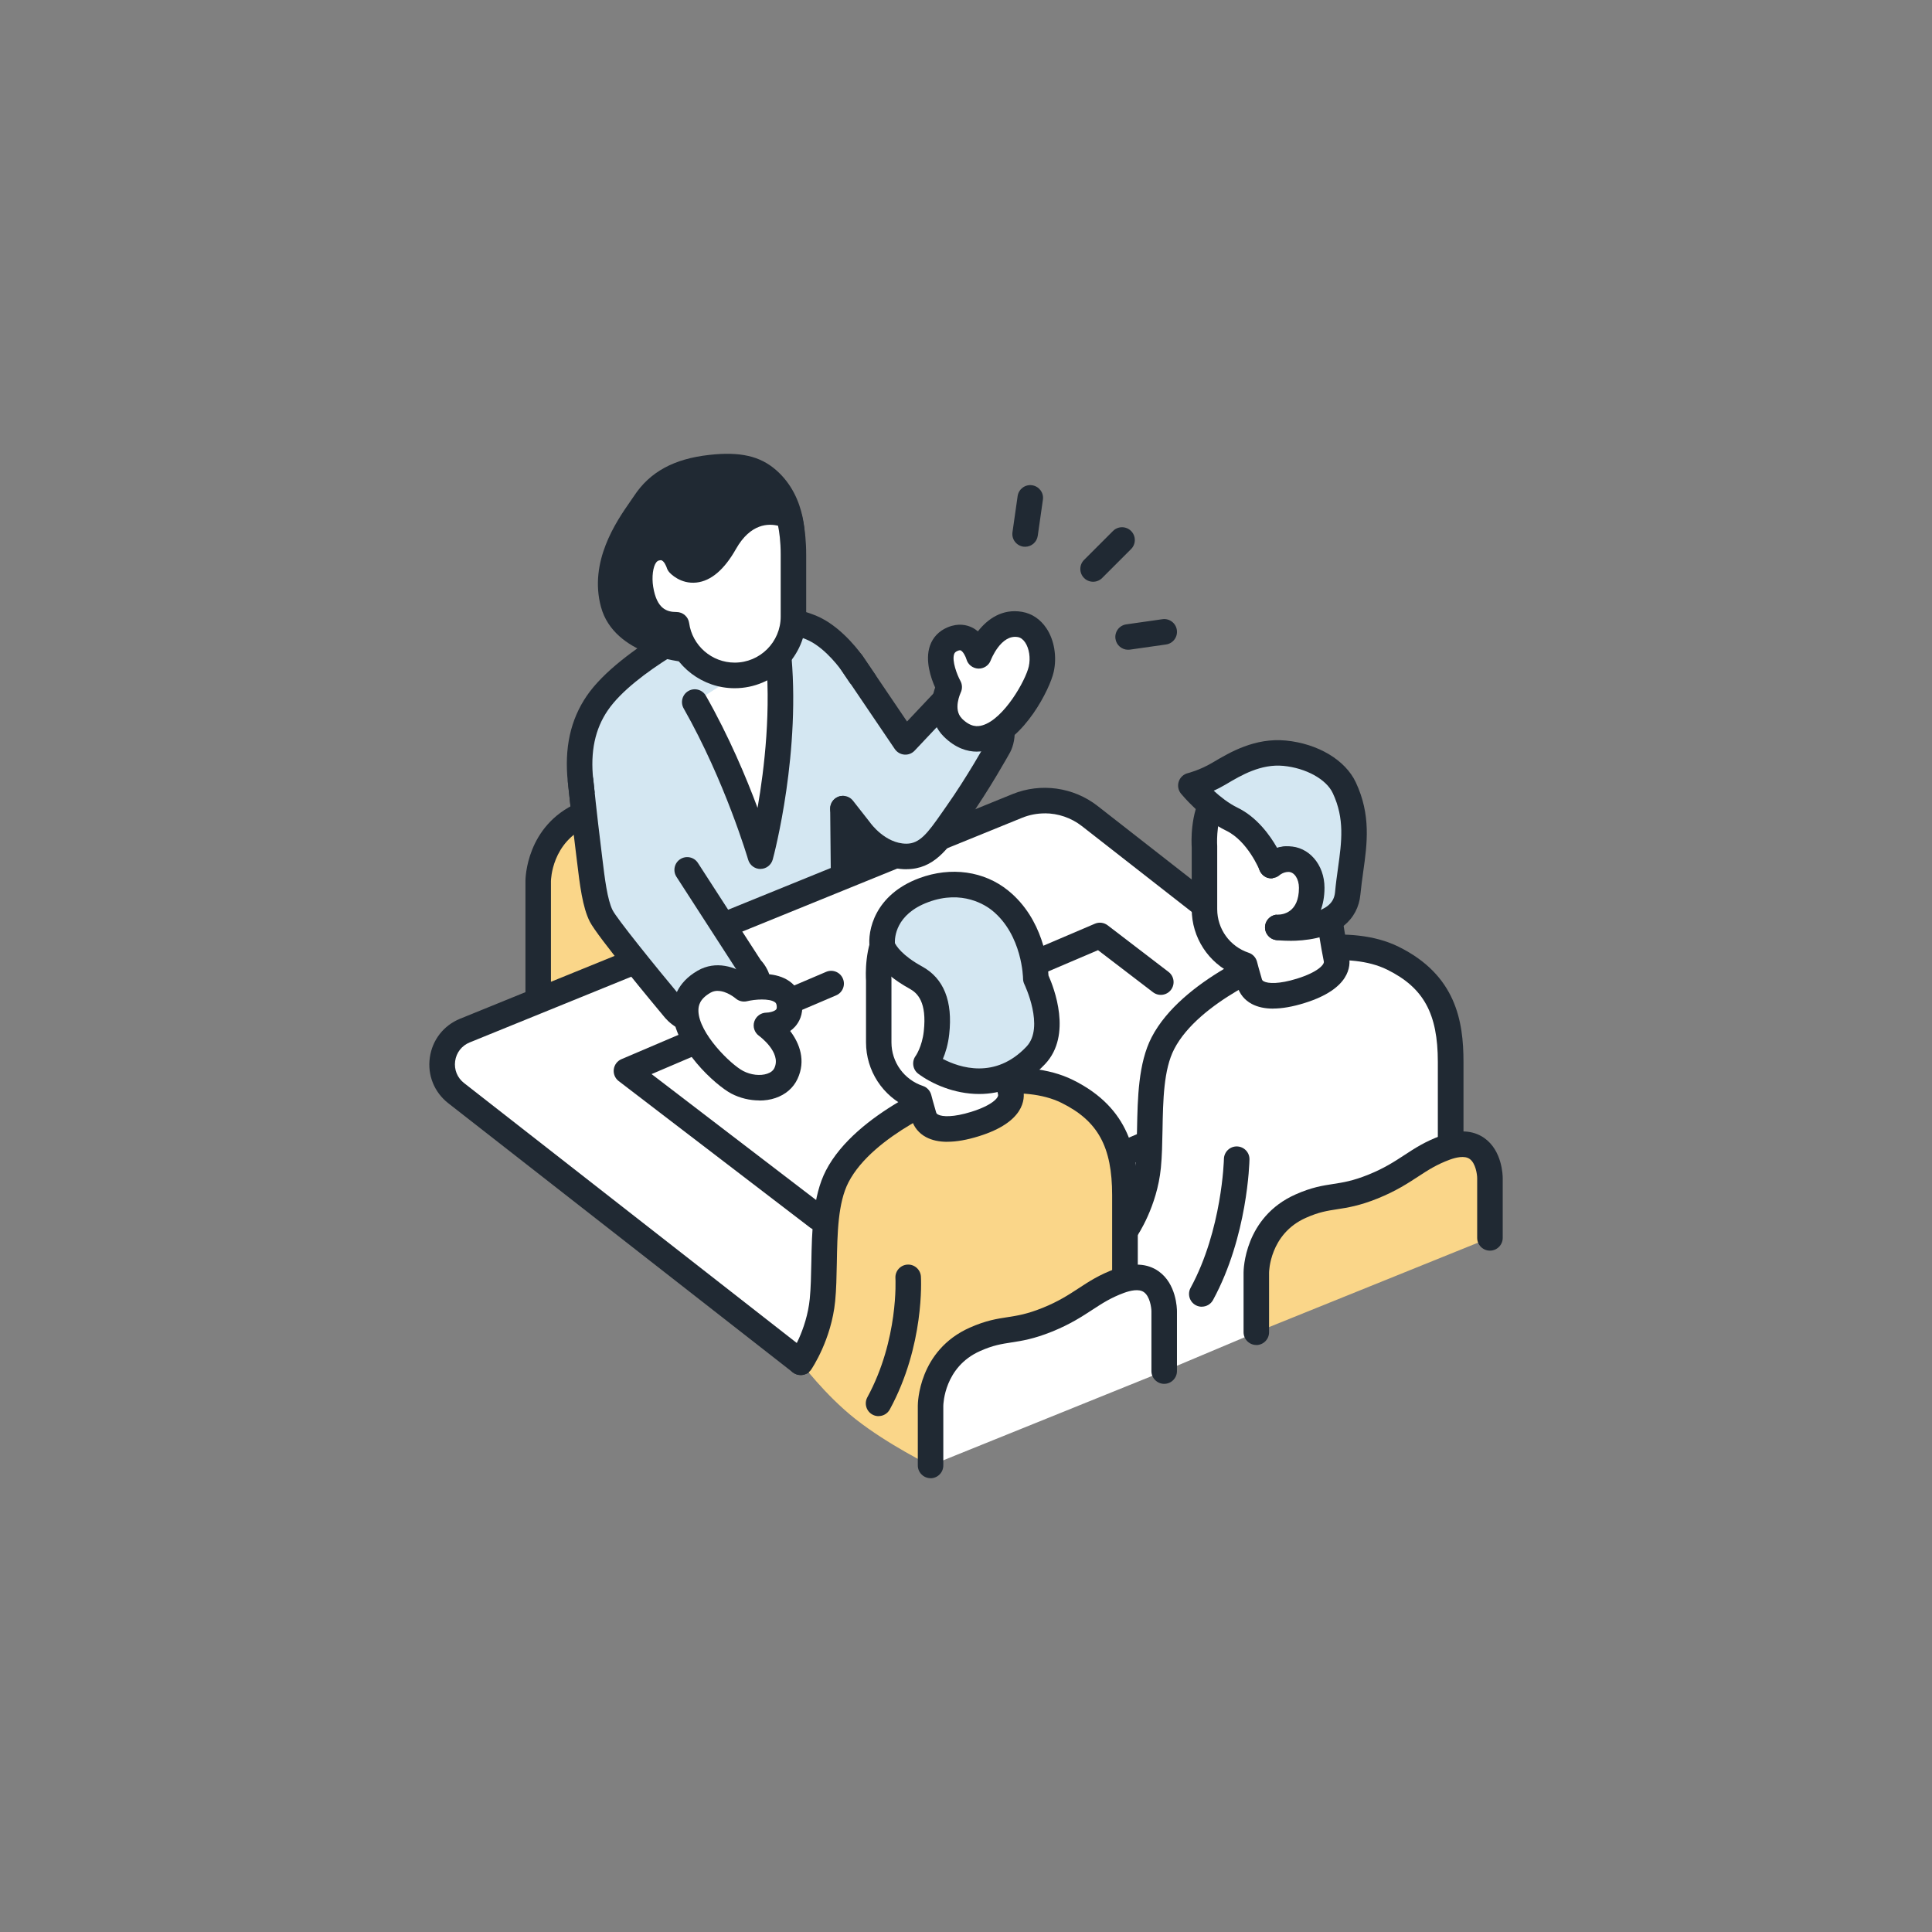 <?xml version="1.0" encoding="UTF-8"?>
<svg id="_レイヤー_2" data-name="レイヤー 2" xmlns="http://www.w3.org/2000/svg" viewBox="0 0 360 360">
  <rect x="0" y="0" width="360" height="360" fill="#808080" stroke="none"/>
  <defs>
    <style>
      .cls-1 {
        fill: none;
      }

      .cls-2 {
        fill: #202933;
      }

      .cls-3 {
        fill: #fad689;
      }

      .cls-4 {
        fill: #fff;
      }

      .cls-5 {
        fill: #d4e7f2;
      }
    </style>
  </defs>
  <g id="_レイヤー_2-2" data-name="レイヤー 2">
    <g>
      <g>
        <polygon class="cls-2" points="152.38 146.61 152.38 169.88 171.88 161.42 158.62 144.89 152.38 146.61"/>
        <g>
          <path class="cls-3" d="M135.53,140.9c-5.44,1.98-7.13,4.68-13.48,7.25-6.35,2.56-8.04,1.24-13.48,3.65-8.28,3.67-8.28,12.37-8.28,12.37v22.39l43.52-17.58v-22.39s0-8.7-8.28-5.68Z"/>
          <path class="cls-2" d="M100.29,188.93c-1.31,0-2.38-1.07-2.38-2.38v-22.39c0-.42.11-10.3,9.7-14.55,3-1.33,5.03-1.64,6.99-1.94,1.87-.29,3.64-.56,6.57-1.74,2.97-1.2,4.86-2.44,6.68-3.63,1.92-1.26,3.9-2.56,6.87-3.64,3.23-1.18,5.94-1.03,8.04.44,3.34,2.34,3.44,6.96,3.44,7.48v22.39c0,1.31-1.07,2.38-2.38,2.38s-2.38-1.07-2.38-2.38v-22.39c0-.67-.28-2.8-1.42-3.59-.94-.65-2.51-.28-3.67.14-2.45.9-4.05,1.94-5.9,3.15-1.93,1.26-4.11,2.69-7.51,4.07-3.44,1.39-5.67,1.73-7.63,2.03-1.8.28-3.36.51-5.78,1.59-6.71,2.97-6.86,9.92-6.87,10.21v22.37c0,1.31-1.07,2.38-2.38,2.38Z"/>
        </g>
        <g>
          <path class="cls-5" d="M134.86,114.25s-17.65,8.14-23.54,16.72c-2.92,4.25-3.72,9.11-3.14,14.53.55,5.17.97,8.83.97,8.83l22.07,21.18,25.99-9.91-.14-14.93,3.02,3.4.98-27.09-2.35-3.47s-3.02-4.38-6.91-6.29c-5.46-2.68-16.96-2.97-16.96-2.97Z"/>
          <path class="cls-2" d="M131.22,177.9c-.6,0-1.2-.23-1.65-.66l-22.07-21.18c-.4-.38-.65-.9-.72-1.45,0,0-.42-3.66-.97-8.84-.68-6.38.48-11.66,3.54-16.13,6.19-9.02,23.76-17.2,24.51-17.54.33-.15.69-.23,1.06-.22.49.01,12.08.34,17.95,3.21,4.39,2.16,7.68,6.88,7.82,7.08l2.36,3.48c.28.42.43.92.41,1.42l-.98,27.09c-.04.97-.66,1.82-1.57,2.15-.46.16-.94.18-1.39.07l.09,9.2c0,1-.6,1.89-1.53,2.25l-25.99,9.91c-.28.11-.56.16-.85.16ZM111.42,153.22l20.36,19.54,23.04-8.79-.13-13.27c0-.99.6-1.89,1.52-2.24.56-.22,1.16-.21,1.7,0l.75-20.77-1.91-2.82s-2.72-3.89-5.99-5.49c-3.87-1.9-11.96-2.58-15.41-2.71-2.85,1.37-17.16,8.5-22.08,15.67-2.4,3.5-3.29,7.73-2.73,12.93.39,3.68.72,6.59.87,7.96Z"/>
        </g>
        <g>
          <path class="cls-4" d="M144.95,120.98l-15.5,9.84c7.98,14.05,12.24,28.71,12.24,28.71,0,0,5.31-19.69,3.26-38.56Z"/>
          <path class="cls-2" d="M141.7,161.92c-1.06,0-1.99-.7-2.29-1.72-.04-.14-4.28-14.57-12.02-28.2-.65-1.14-.25-2.6.89-3.25,1.14-.65,2.6-.25,3.25.89,4.32,7.6,7.55,15.31,9.63,20.9,1.28-7.35,2.6-18.53,1.43-29.31-.14-1.31.8-2.48,2.11-2.62,1.31-.14,2.48.8,2.62,2.11,2.07,19.09-3.1,38.61-3.33,39.43-.28,1.03-1.21,1.75-2.27,1.76,0,0-.02,0-.02,0Z"/>
        </g>
        <g>
          <path class="cls-4" d="M261.05,197.36l-57.99-45.3c-3.84-3-8.99-3.72-13.5-1.88l-102.94,41.86c-4.84,1.97-5.75,8.44-1.63,11.66l64.19,50.15,110.23-44.83c4.84-1.97,5.75-8.44,1.63-11.66Z"/>
          <path class="cls-2" d="M149.19,256.22c-.52,0-1.04-.17-1.47-.5l-64.19-50.15c-2.61-2.04-3.9-5.22-3.44-8.5.46-3.28,2.56-5.99,5.63-7.24l102.94-41.86c5.29-2.15,11.36-1.3,15.86,2.21l57.99,45.3c2.61,2.04,3.9,5.22,3.44,8.5-.46,3.28-2.56,5.99-5.63,7.24l-110.23,44.83c-.29.12-.59.18-.9.18ZM194.68,151.56c-1.43,0-2.86.27-4.22.82l-102.94,41.86c-1.48.6-2.49,1.9-2.71,3.48-.22,1.58.4,3.11,1.66,4.09l63.1,49.3,108.96-44.31c1.48-.6,2.49-1.9,2.71-3.48.22-1.58-.4-3.11-1.66-4.09h0l-57.99-45.3c-2-1.56-4.45-2.38-6.92-2.38Z"/>
        </g>
        <g>
          <path class="cls-5" d="M168.9,159.59c4.23,0,6.3-3.61,9.37-7.95,4.12-5.84,7.86-12.59,7.86-12.59,0,0,2.32-4.43-2.42-7.96-4.74-3.53-7.98-.3-7.98-.3l-7.03,7.46-9.97-14.72-1.65,27.16,3.11,3.98s3.38,4.94,8.71,4.94Z"/>
          <path class="cls-2" d="M168.9,161.97c-6.18,0-10.09-5.16-10.62-5.9l-3.08-3.93c-.81-1.03-.63-2.53.41-3.34,1.03-.81,2.53-.63,3.34.41l3.12,3.98s.06.08.09.12c.02.03,2.77,3.9,6.74,3.9,2.47,0,3.95-1.96,6.57-5.72.28-.4.56-.81.86-1.23,3.81-5.39,7.33-11.68,7.69-12.32.24-.52,1.1-2.85-1.73-4.95-2.77-2.06-4.5-.85-4.89-.51l-6.97,7.39c-.5.53-1.2.8-1.92.74-.72-.06-1.37-.44-1.78-1.04l-9.97-14.72c-.74-1.09-.45-2.57.64-3.31,1.09-.74,2.57-.45,3.31.64l8.3,12.26,4.99-5.29s.04-.04.05-.06c1.63-1.61,6.04-3.68,11.08.08,5.03,3.75,4.23,8.82,3.11,10.97-.18.33-3.87,6.99-8.02,12.86-.29.41-.57.81-.84,1.2-2.78,3.99-5.4,7.76-10.48,7.76Z"/>
        </g>
        <g>
          <path class="cls-4" d="M177.54,135.57c-2.98-2.96-.68-7.54-.68-7.54,0,0-3.93-7.04.65-8.94,3.6-1.49,4.86,3.12,4.86,3.12,0,0,2.48-6.76,7.68-5.85,3.23.57,4.77,4.74,3.97,8.33-.92,4.14-9,18.28-16.48,10.87Z"/>
          <path class="cls-2" d="M182.07,140.06c-1.84,0-4.02-.65-6.2-2.8h0c-2.83-2.81-2.49-6.66-1.62-9.15-.76-1.7-1.93-5.01-.97-7.78.55-1.59,1.7-2.78,3.32-3.45,1.99-.82,3.55-.43,4.52.04.41.2.77.45,1.1.72,1.81-2.32,4.57-4.27,8.24-3.63,1.83.32,3.4,1.38,4.52,3.05,1.47,2.19,1.99,5.31,1.36,8.14-.72,3.24-5.47,12.6-11.93,14.5-.68.2-1.48.35-2.35.35ZM179.22,133.88c1.66,1.64,2.93,1.54,3.85,1.27,3.99-1.17,8.05-8.37,8.63-10.97.35-1.58.08-3.33-.67-4.46-.39-.58-.85-.92-1.38-1.01-3.17-.55-5.02,4.28-5.04,4.33-.36.97-1.31,1.59-2.34,1.54-1.03-.05-1.91-.75-2.19-1.74-.15-.53-.62-1.43-1.05-1.64-.05-.02-.19-.09-.6.08-.46.19-.57.42-.64.61-.44,1.26.54,3.85,1.16,4.97.38.69.4,1.52.05,2.23,0,.02-1.47,3.09.23,4.78h0Z"/>
        </g>
        <g>
          <polygon class="cls-4" points="154.87 183.28 116.73 199.56 152.43 226.88 193.01 209.57 154.87 183.28"/>
          <path class="cls-2" d="M152.43,229.26c-.51,0-1.02-.17-1.45-.49l-35.7-27.33c-.67-.51-1.02-1.35-.91-2.19.11-.84.65-1.56,1.43-1.89l38.14-16.27c1.21-.52,2.61.05,3.12,1.26.52,1.21-.05,2.61-1.26,3.12l-34.39,14.67,31.36,24,39.3-16.77c1.21-.52,2.61.05,3.12,1.26.52,1.21-.05,2.61-1.26,3.12l-40.58,17.32c-.3.13-.62.19-.93.19Z"/>
        </g>
        <g>
          <polygon class="cls-4" points="240.65 201.65 216.3 183.01 204.95 174.32 164.37 191.64 200.07 218.96 240.65 201.65"/>
          <path class="cls-2" d="M200.07,221.34c-.51,0-1.02-.17-1.45-.49l-35.7-27.33c-.67-.51-1.02-1.35-.91-2.19.11-.84.65-1.56,1.43-1.89l40.58-17.32c.79-.34,1.7-.22,2.38.3l11.35,8.69c1.04.8,1.24,2.29.44,3.34-.8,1.04-2.29,1.24-3.34.44l-10.25-7.84-35.55,15.17,31.36,24,39.3-16.77c1.21-.52,2.61.05,3.12,1.25.52,1.21-.05,2.61-1.26,3.12l-40.58,17.32c-.3.13-.62.19-.93.19Z"/>
        </g>
        <g>
          <path class="cls-5" d="M125.77,188.15s4.52,5.2,11.54.74c7.03-4.46,2.6-8.47,2.6-8.47l-11.85-18.34-19.88-16.57s.68,6.72,1.43,12.61c.61,4.77,1.05,9.84,2.42,12.54,1.33,2.62,13.74,17.48,13.74,17.48Z"/>
          <path class="cls-2" d="M131.71,193.07c-3.66,0-6.44-1.87-7.74-3.36-2.13-2.55-12.68-15.24-14.06-17.96-1.37-2.69-1.87-6.86-2.4-11.28-.08-.68-.17-1.36-.25-2.04-.74-5.85-1.43-12.6-1.44-12.67-.13-1.31.82-2.48,2.13-2.61,1.31-.13,2.48.82,2.61,2.13,0,.07.69,6.76,1.42,12.55.09.69.17,1.38.25,2.07.46,3.81.94,7.75,1.92,9.7.78,1.54,7.49,9.9,13.41,16.99.41.44,3.49,3.45,8.47.29,1.75-1.11,2.76-2.24,2.86-3.18.09-.84-.61-1.53-.62-1.54-.15-.14-.26-.27-.37-.44l-11.85-18.34c-.71-1.1-.4-2.58.71-3.29,1.1-.71,2.58-.4,3.29.71l11.72,18.13c.64.68,2.09,2.54,1.87,5.15-.22,2.54-1.92,4.83-5.06,6.83-2.49,1.58-4.82,2.17-6.88,2.17Z"/>
        </g>
        <g>
          <path class="cls-4" d="M131.17,182.93c3.63-2.11,7.46,1.31,7.46,1.31,0,0,7.95-1.95,8.46,2.95.4,3.87-4.28,3.88-4.28,3.88,0,0,5.88,4.15,3.64,8.94-1.39,2.97-5.81,3.37-9.08,1.66-3.76-1.97-15.31-13.45-6.21-18.74Z"/>
          <path class="cls-2" d="M141.48,205.05c-1.76,0-3.59-.43-5.2-1.27-2.94-1.54-10.75-8.57-10.9-15.29-.05-2.22.71-5.35,4.6-7.61h0c3.45-2,7.08-.67,9.25.82,1.9-.31,5.44-.58,7.87,1.14,1.36.96,2.18,2.38,2.36,4.11.22,2.14-.59,3.54-1.31,4.35-.28.31-.59.58-.91.81,1.78,2.35,2.95,5.53,1.37,8.92-.79,1.69-2.21,2.92-4.12,3.57-.94.32-1.96.47-3.01.47ZM133.74,184.63c-.46,0-.93.1-1.37.36h0c-2.02,1.17-2.25,2.43-2.23,3.39.09,4.15,5.98,9.95,8.34,11.18,1.43.75,3.19.95,4.48.51.66-.22,1.11-.58,1.34-1.07,1.36-2.91-2.83-5.96-2.87-5.99-.84-.6-1.2-1.68-.88-2.66.32-.98,1.23-1.65,2.26-1.66.52,0,1.49-.22,1.81-.59.04-.05.16-.18.11-.66-.05-.46-.2-.6-.36-.71-1.02-.72-3.69-.53-5.17-.17-.76.18-1.57-.02-2.15-.54-.01,0-1.61-1.38-3.31-1.38ZM131.17,182.93h0,0Z"/>
        </g>
        <g>
          <g>
            <path class="cls-4" d="M209.88,229.03s3.4-4.97,4.06-11.62c.69-7.06-.45-16.87,2.75-23.03,5.26-10.16,21.93-16.35,21.93-16.35,0,0,12.37-3.71,20.94.54,8.51,4.22,10.75,10.65,10.75,19.34v32.83l-36.21,17.52-17.17,7.23-7.04-26.45Z"/>
            <path class="cls-2" d="M270.3,233.1c-1.31,0-2.38-1.07-2.38-2.38v-32.83c0-9.02-2.64-13.84-9.42-17.2-7.29-3.61-18.14-.69-19.13-.41-1.2.46-15.96,6.3-20.57,15.19-1.98,3.82-2.08,9.53-2.18,15.06-.05,2.52-.09,4.9-.31,7.11-.71,7.17-4.31,12.51-4.46,12.73-.74,1.08-2.22,1.36-3.31.62-1.08-.74-1.36-2.22-.62-3.31.06-.09,3.08-4.62,3.66-10.51.2-2.02.24-4.31.29-6.73.11-5.79.23-12.35,2.72-17.16,5.62-10.85,22.49-17.22,23.21-17.49.05-.02.1-.03.15-.05.54-.16,13.38-3.93,22.68.68,10.64,5.27,12.07,13.81,12.07,21.47v32.83c0,1.31-1.07,2.38-2.38,2.38Z"/>
          </g>
          <g>
            <g>
              <path class="cls-4" d="M250.31,165.77v-11.75c0-6.05-4.5-12.39-12.43-12.39s-10.24,4.9-11.73,7.36c-2.11,3.5-1.7,8.85-1.7,8.85v11.58c0,4.84,3.14,8.93,7.49,10.38,0,0,.5,1.9.93,3.33.82,2.75,4.62,3.03,9.52,1.51,5.52-1.71,7.02-4.06,6.65-5.92-.59-2.95-1.15-6.65-1.15-6.65,0,0,2.3-5.34,2.43-6.3Z"/>
              <path class="cls-2" d="M237.22,187.94c-1.55,0-2.88-.29-3.97-.87-1.33-.71-2.26-1.84-2.68-3.26-.22-.73-.45-1.57-.63-2.24-4.76-2.13-7.88-6.86-7.88-12.16v-11.5c-.06-.97-.29-6.3,2.05-10.17.1-.16.19-.33.3-.5,1.53-2.6,4.71-8.01,13.47-8.01,9.27,0,14.81,7.51,14.81,14.77v11.75c0,.11,0,.22-.02.33-.11.8-.9,2.92-2.33,6.29.19,1.19.6,3.75,1.02,5.87.35,1.72.23,6.02-8.28,8.66-2.21.69-4.17,1.03-5.86,1.03ZM237.88,144c-6.04,0-7.96,3.27-9.37,5.66-.11.19-.22.38-.33.55-1.4,2.31-1.46,6.16-1.37,7.44,0,.06,0,.12,0,.18v11.58c0,3.69,2.35,6.95,5.86,8.12.76.25,1.34.88,1.55,1.65,0,.02.49,1.88.91,3.26.05.18.13.3.36.42.81.43,2.85.53,6.17-.5,4.02-1.25,5.12-2.68,5.02-3.18-.6-2.97-1.14-6.61-1.17-6.77-.07-.44,0-.89.17-1.29.93-2.16,2-4.82,2.24-5.63v-11.49c0-4.85-3.52-10.01-10.05-10.01ZM250.31,165.77h0,0Z"/>
            </g>
            <g>
              <path class="cls-5" d="M239.69,160.08c-1.82.11-2.78,1.15-2.78,1.15,0,0-2.45-6.2-7.38-8.59-4.17-2.02-7.62-6.27-7.62-6.27,0,0,2.49-.6,5.18-2.19,2.86-1.69,7.17-4.33,12.29-3.83,5.13.5,9.53,3.08,11.1,6.42,3.27,6.94,1.3,12.71.65,19.68-.72,7.79-13.04,6.36-13.04,6.36,0,0,1.07.18,3.34-.92,2.27-1.1.08-11.92-1.74-11.81Z"/>
              <path class="cls-2" d="M240.35,175.3c-1.19,0-2.08-.08-2.43-.12-.08,0-.15-.02-.21-.03-1.27-.21-2.15-1.4-1.97-2.68.18-1.26,1.31-2.15,2.57-2.04.11,0,.65-.06,1.63-.48.35-1.47-.33-5.45-1.05-7.24-.13.07-.22.14-.27.17-.53.64-1.3.89-2.13.77-.84-.13-1.49-.76-1.81-1.55-.02-.05-2.19-5.38-6.2-7.32-4.6-2.23-8.27-6.72-8.43-6.91-.51-.63-.67-1.49-.4-2.26.26-.77.9-1.36,1.7-1.55.02,0,2.2-.55,4.52-1.92l.19-.11c3.09-1.83,7.76-4.6,13.55-4.04,5.96.58,11.07,3.63,13.02,7.78,2.86,6.08,2.12,11.45,1.39,16.64-.19,1.39-.39,2.82-.53,4.27-.22,2.34-1.28,4.34-3.06,5.79-2.97,2.41-7.34,2.84-10.09,2.84ZM238.33,170.44s.03,0,.04,0c.03,0,.06,0,.09,0-.03,0-.07-.01-.13-.01ZM239.75,157.7c2.54,0,3.64,3.06,4.25,5.39.33,1.27,1.02,4.32.73,6.93,1.03-.27,1.99-.68,2.72-1.27.8-.65,1.22-1.45,1.32-2.53.14-1.56.35-3.05.55-4.49.68-4.91,1.27-9.16-.98-13.95-1.21-2.58-4.99-4.66-9.18-5.07-4.24-.41-7.95,1.79-10.66,3.4l-.19.11c-.74.44-1.47.81-2.15,1.12,1.21,1.11,2.76,2.34,4.42,3.15,3.63,1.76,6.07,5.17,7.38,7.48.47-.14,1-.24,1.59-.28.07,0,.14,0,.2,0Z"/>
            </g>
            <g>
              <path class="cls-4" d="M244.42,165.42c0-2.97-1.85-5.34-4.34-5.34-1.9,0-3.17,1.15-3.17,1.15l1.19,11.58c2.91,0,6.32-1.99,6.32-7.38Z"/>
              <path class="cls-2" d="M238.1,175.19c-1.31,0-2.38-1.07-2.38-2.38s1.07-2.38,2.38-2.38c.92,0,3.94-.36,3.94-5,0-1.66-.86-2.96-1.96-2.96-.92,0-1.6.56-1.6.56-.97.88-2.46.8-3.35-.18-.88-.97-.79-2.49.18-3.38.2-.18,2.03-1.77,4.77-1.77,3.77,0,6.72,3.39,6.72,7.72,0,6.71-4.51,9.76-8.7,9.76Z"/>
            </g>
          </g>
          <g>
            <path class="cls-3" d="M269.34,213.84c-5.44,1.98-7.13,4.68-13.48,7.25-6.35,2.56-8.04,1.24-13.48,3.65-8.28,3.67-8.28,12.37-8.28,12.37v11.13l43.52-17.58v-11.13s0-8.7-8.28-5.68Z"/>
            <path class="cls-2" d="M234.1,250.62c-1.31,0-2.38-1.07-2.38-2.38v-11.13c0-.42.11-10.3,9.7-14.55,3-1.33,5.03-1.64,6.99-1.94,1.87-.29,3.64-.56,6.57-1.74,2.97-1.2,4.86-2.44,6.68-3.63,1.92-1.26,3.9-2.56,6.87-3.64,3.23-1.18,5.94-1.03,8.04.44,3.34,2.34,3.44,6.96,3.44,7.48v11.13c0,1.31-1.07,2.38-2.38,2.38s-2.38-1.07-2.38-2.38v-11.13c0-.67-.28-2.81-1.42-3.59-.94-.65-2.51-.28-3.67.14-2.45.9-4.05,1.94-5.9,3.15-1.93,1.26-4.11,2.69-7.51,4.07-3.44,1.39-5.67,1.73-7.63,2.03-1.8.28-3.36.51-5.78,1.59-6.79,3.01-6.87,10.13-6.87,10.2v11.13c0,1.31-1.07,2.38-2.38,2.38Z"/>
          </g>
          <path class="cls-2" d="M223.94,243.49c-.38,0-.77-.09-1.14-.29-1.15-.63-1.58-2.07-.95-3.23,5.88-10.81,6.21-23.89,6.21-24.02.03-1.31,1.12-2.36,2.43-2.33,1.31.03,2.36,1.11,2.33,2.42-.01.58-.34,14.34-6.79,26.2-.43.79-1.25,1.24-2.09,1.24Z"/>
        </g>
        <g>
          <g>
            <path class="cls-3" d="M149.19,253.84s3.4-4.97,4.06-11.62c.69-7.06-.45-16.87,2.75-23.03,5.26-10.16,21.93-16.35,21.93-16.35,0,0,12.37-3.71,20.94.54,8.51,4.22,10.75,10.65,10.75,19.34v32.83l-36.21,17.52s-7.89-3.84-13.99-8.64c-5.69-4.48-10.23-10.57-10.23-10.57Z"/>
            <path class="cls-2" d="M209.61,257.92c-1.31,0-2.38-1.07-2.38-2.38v-32.83c0-9.02-2.64-13.84-9.42-17.2-7.29-3.61-18.13-.69-19.13-.41-1.19.46-15.96,6.3-20.57,15.19-1.98,3.82-2.08,9.53-2.18,15.06-.05,2.52-.09,4.9-.31,7.11-.71,7.17-4.31,12.51-4.46,12.73-.74,1.08-2.22,1.36-3.31.62-1.08-.74-1.36-2.22-.62-3.31.06-.09,3.08-4.62,3.66-10.51.2-2.02.24-4.31.29-6.73.11-5.79.23-12.35,2.72-17.16,5.62-10.85,22.49-17.22,23.21-17.49.05-.02.1-.03.15-.05.54-.16,13.38-3.93,22.68.68,10.64,5.27,12.07,13.81,12.07,21.47v32.83c0,1.31-1.07,2.38-2.38,2.38Z"/>
          </g>
          <g>
            <path class="cls-4" d="M208.64,238.66c-5.44,1.98-7.13,4.68-13.48,7.25-6.35,2.56-8.04,1.24-13.48,3.65-8.28,3.67-8.28,12.37-8.28,12.37v11.13l43.52-17.58v-11.13s0-8.7-8.28-5.68Z"/>
            <path class="cls-2" d="M173.4,275.44c-1.31,0-2.38-1.07-2.38-2.38v-11.13c0-.42.11-10.3,9.7-14.55,3-1.33,5.03-1.64,6.99-1.94,1.87-.29,3.64-.56,6.57-1.74,2.97-1.2,4.86-2.44,6.68-3.63,1.92-1.26,3.9-2.56,6.87-3.64,3.23-1.18,5.94-1.03,8.04.44,3.34,2.34,3.44,6.96,3.44,7.48v11.13c0,1.31-1.07,2.38-2.38,2.38s-2.38-1.07-2.38-2.38v-11.13c0-.67-.28-2.81-1.42-3.59-.94-.65-2.51-.28-3.67.14-2.45.9-4.05,1.94-5.9,3.15-1.93,1.26-4.11,2.69-7.51,4.07-3.44,1.39-5.67,1.73-7.63,2.03-1.8.28-3.36.51-5.78,1.59-6.71,2.97-6.86,9.92-6.87,10.21v11.12c0,1.31-1.07,2.38-2.38,2.38Z"/>
          </g>
          <g>
            <g>
              <path class="cls-4" d="M189.61,190.58v-11.75c0-6.05-4.5-12.39-12.43-12.39s-10.24,4.9-11.73,7.36c-2.11,3.5-1.71,8.85-1.71,8.85v11.58c0,4.84,3.14,8.93,7.49,10.38,0,0,.5,1.9.93,3.33.82,2.75,4.62,3.03,9.52,1.51,5.52-1.71,7.02-4.06,6.65-5.92-.59-2.95-1.15-6.65-1.15-6.65,0,0,2.3-5.34,2.43-6.3Z"/>
              <path class="cls-2" d="M176.53,212.76c-1.55,0-2.88-.29-3.97-.87-1.33-.71-2.26-1.84-2.68-3.26-.22-.73-.45-1.57-.63-2.24-4.76-2.13-7.88-6.86-7.88-12.16v-11.5c-.06-.97-.29-6.3,2.05-10.17.1-.16.19-.33.3-.5,1.53-2.6,4.71-8.01,13.47-8.01,9.27,0,14.81,7.51,14.81,14.77v11.75c0,.11,0,.22-.02.33-.11.8-.9,2.92-2.33,6.29.19,1.19.6,3.75,1.02,5.87.35,1.72.23,6.02-8.28,8.66-2.21.69-4.17,1.03-5.86,1.03ZM177.18,168.82c-6.04,0-7.96,3.27-9.37,5.66-.11.19-.22.38-.33.55-1.4,2.31-1.46,6.16-1.37,7.44,0,.06,0,.12,0,.18v11.58c0,3.69,2.35,6.95,5.86,8.12.76.25,1.34.88,1.55,1.65,0,.02.49,1.88.91,3.26.05.18.13.3.36.42.81.43,2.85.53,6.17-.5,4.02-1.25,5.12-2.68,5.02-3.18-.6-2.97-1.14-6.61-1.17-6.77-.07-.44,0-.89.17-1.29.93-2.16,2-4.82,2.24-5.63v-11.49c0-4.85-3.52-10.01-10.05-10.01ZM189.61,190.58h0,0Z"/>
            </g>
            <g>
              <path class="cls-5" d="M174.5,192.46c.5-4.55-.28-8.33-3.81-10.27-5.66-3.11-6.29-5.93-6.29-5.93,0,0-1.01-7.14,7.72-10.39,5.77-2.14,11.01-.69,14.25,1.95,6.63,5.39,6.63,14.54,6.63,14.54,0,0,4.67,9.34,0,14.29-9.32,9.89-20.47,1.54-20.47,1.54,0,0,1.56-2.08,1.96-5.72Z"/>
              <path class="cls-2" d="M182.45,203.85c-4.72,0-8.94-1.97-11.34-3.77-.51-.38-.84-.94-.93-1.57-.09-.63.07-1.26.45-1.77h0s1.18-1.68,1.5-4.55h0c.61-5.49-1.19-7.15-2.59-7.93-6.28-3.45-7.32-6.86-7.46-7.5-.01-.06-.02-.12-.03-.18-.44-3.13.92-9.86,9.25-12.95,5.9-2.19,12.1-1.32,16.58,2.33,6.51,5.29,7.38,13.57,7.49,15.82.99,2.21,4.47,11.08-.63,16.49-3.92,4.16-8.28,5.58-12.29,5.58ZM175.69,197.32c3.09,1.61,9.76,3.87,15.59-2.31,3.41-3.62-.36-11.52-.4-11.6-.16-.33-.25-.69-.25-1.06,0-.07-.11-8.1-5.75-12.69-1.19-.96-5.55-3.93-11.92-1.56-6.12,2.27-6.25,6.67-6.21,7.63.22.46,1.28,2.28,5.09,4.37,4.02,2.21,5.72,6.46,5.03,12.62h0c-.21,1.91-.69,3.45-1.18,4.6ZM174.5,192.46h0,0Z"/>
            </g>
          </g>
          <path class="cls-2" d="M163.71,263.88c-.38,0-.77-.09-1.14-.29-1.15-.63-1.58-2.07-.95-3.23,5.85-10.76,5.24-22.09,5.23-22.2-.08-1.31.92-2.44,2.23-2.52,1.31-.08,2.44.92,2.52,2.23.03.52.69,12.82-5.8,24.76-.43.79-1.25,1.24-2.09,1.24Z"/>
        </g>
        <g>
          <g>
            <path class="cls-2" d="M130.87,109.62l3.07-.35s3.44-7.46,8.37-9.85c4.17-2.02,5.26,1.67,5.26,1.67,0,0,.59-7.26-4.55-11.72-2.51-2.18-5.59-2.8-10.57-2.25-5.12.56-9.48,2.25-12.35,6.63-2.02,3.09-8.09,10.43-5.82,18.74,2.06,7.55,13.5,8.49,13.5,8.49l3.09-11.36Z"/>
            <path class="cls-2" d="M127.79,123.36c-.07,0-.13,0-.2,0-.53-.04-13.13-1.18-15.6-10.24-2.31-8.48,2.88-15.98,5.38-19.58.28-.41.54-.77.75-1.09,2.96-4.51,7.43-6.96,14.08-7.69,5.69-.63,9.4.21,12.39,2.81,5.98,5.19,5.39,13.36,5.36,13.71-.09,1.16-1.01,2.15-2.17,2.24-1.17.09-2.21-.62-2.48-1.76-.03-.09-.22-.44-.45-.53-.21-.09-.72-.05-1.49.33-3.39,1.65-6.38,6.84-7.25,8.71-.35.75-1.07,1.27-1.89,1.37l-1.47.17-2.66,9.81c-.28,1.04-1.23,1.76-2.3,1.76ZM135.57,89.32c-.83,0-1.77.06-2.85.17-5.2.57-8.47,2.29-10.62,5.57-.23.35-.51.75-.82,1.2-2.25,3.24-6.43,9.27-4.7,15.61,1.15,4.21,6.52,5.85,9.46,6.44l2.53-9.31c.26-.94,1.06-1.63,2.03-1.74l1.8-.21c1.29-2.4,4.5-7.65,8.87-9.77,1.31-.64,2.45-.85,3.39-.84-.5-1.77-1.44-3.75-3.19-5.27-1.28-1.11-2.85-1.85-5.9-1.85Z"/>
          </g>
          <g>
            <path class="cls-4" d="M135.07,101.12c-4.69,8.29-8.57,3.95-8.57,3.95,0,0-.92-3.26-3.61-3.05-3.71.28-3.95,5.12-3.53,7.7.86,5.33,3.78,6.71,6.69,6.71.74,5.33,5.31,9.44,10.85,9.44,6.05,0,10.95-4.9,10.95-10.95v-11.58c0-4.53-.86-7.16-.86-7.16,0,0-7.13-3.51-11.92,4.95Z"/>
            <path class="cls-2" d="M136.89,128.24c-5.98,0-11.18-4.02-12.81-9.62-2.76-.54-6.1-2.49-7.08-8.52-.41-2.53-.22-6.03,1.54-8.26,1.03-1.3,2.47-2.06,4.16-2.19,3.18-.24,5.04,2.2,5.81,4.01.18.1.46.21.78.16.39-.05,1.8-.49,3.7-3.87h0c4.66-8.24,11.87-7.47,15.04-5.92.58.28,1.01.79,1.21,1.4.04.12.98,3.04.98,7.9v11.58c0,7.35-5.98,13.33-13.33,13.33ZM123.1,104.39s-.02,0-.03,0c-.42.03-.61.18-.78.39-.62.79-.87,2.75-.58,4.55.67,4.15,2.57,4.71,4.34,4.71,1.19,0,2.2.88,2.36,2.05.58,4.21,4.23,7.38,8.49,7.38,4.72,0,8.57-3.84,8.57-8.57v-11.58c0-2.45-.27-4.28-.49-5.35-1.71-.43-5.11-.5-7.84,4.32h0c-2.18,3.86-4.66,5.97-7.37,6.26-2.97.32-4.84-1.67-5.04-1.9-.24-.27-.42-.59-.52-.94h0s-.46-1.33-1.11-1.33Z"/>
          </g>
        </g>
        <g>
          <path class="cls-2" d="M210.2,121.07c-1.17,0-2.18-.86-2.35-2.04-.19-1.3.72-2.51,2.02-2.69l6.73-.96c1.3-.19,2.51.72,2.69,2.02.19,1.3-.72,2.51-2.02,2.69l-6.73.96c-.11.02-.23.02-.34.02Z"/>
          <path class="cls-2" d="M191.02,101.88c-.11,0-.23,0-.34-.02-1.3-.19-2.21-1.39-2.02-2.69l.96-6.73c.19-1.3,1.39-2.21,2.69-2.02,1.3.19,2.21,1.39,2.02,2.69l-.96,6.73c-.17,1.19-1.19,2.04-2.35,2.04Z"/>
          <path class="cls-2" d="M203.68,108.4c-.61,0-1.22-.23-1.68-.7-.93-.93-.93-2.44,0-3.37l5.39-5.39c.93-.93,2.44-.93,3.37,0,.93.93.93,2.44,0,3.37l-5.39,5.39c-.46.46-1.07.7-1.68.7Z"/>
        </g>
      </g>
      <rect class="cls-1" width="360" height="360"/>
    </g>
  </g>
</svg>